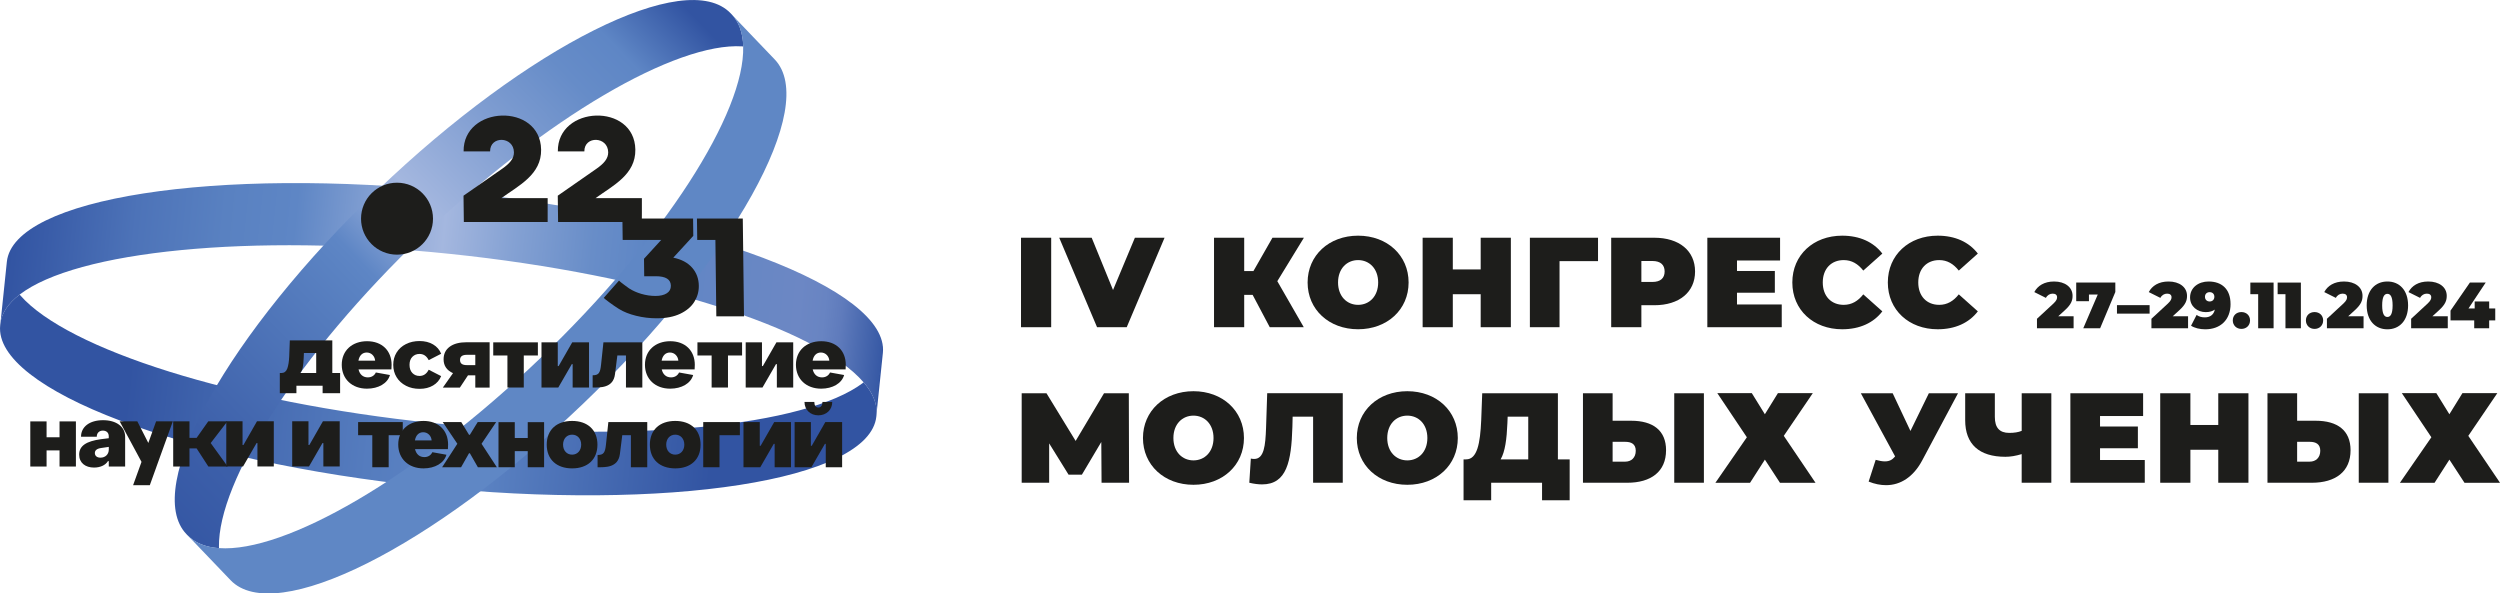 <?xml version="1.0" encoding="UTF-8"?>
<svg id="_Слой_2" data-name="Слой 2" xmlns="http://www.w3.org/2000/svg" xmlns:xlink="http://www.w3.org/1999/xlink" viewBox="0 0 1446.61 343.42">
  <defs>
    <style>
      .cls-1 {
        fill: url(#_Безымянный_градиент_53);
      }

      .cls-2 {
        fill: url(#_Безымянный_градиент_141);
      }

      .cls-3 {
        fill: #5f87c5;
      }

      .cls-4 {
        fill: url(#_Безымянный_градиент_55);
      }

      .cls-5 {
        fill: #1d1d1b;
      }
    </style>
    <linearGradient id="_Безымянный_градиент_141" data-name="Безымянный градиент 141" x1="-294.7" y1="606.45" x2="198.77" y2="606.45" gradientTransform="translate(363.11 -359.39) rotate(5.94) scale(1.03 1)" gradientUnits="userSpaceOnUse">
      <stop offset=".15" stop-color="#3254a2"/>
      <stop offset=".24" stop-color="#3f63ac"/>
      <stop offset=".43" stop-color="#557cbe"/>
      <stop offset=".54" stop-color="#5e86c5"/>
      <stop offset=".82" stop-color="#3254a2"/>
    </linearGradient>
    <linearGradient id="_Безымянный_градиент_53" data-name="Безымянный градиент 53" x1="-294.66" y1="529.75" x2="198.73" y2="529.75" gradientTransform="translate(363.11 -359.39) rotate(5.94) scale(1.03 1)" gradientUnits="userSpaceOnUse">
      <stop offset="0" stop-color="#3254a2"/>
      <stop offset=".04" stop-color="#395ca8"/>
      <stop offset=".14" stop-color="#4d73b8"/>
      <stop offset=".24" stop-color="#5981c1"/>
      <stop offset=".32" stop-color="#5e86c5"/>
      <stop offset=".43" stop-color="#8da7d6"/>
      <stop offset=".49" stop-color="#a4b7df"/>
      <stop offset=".57" stop-color="#84a1d3"/>
      <stop offset=".66" stop-color="#688dc8"/>
      <stop offset=".72" stop-color="#5e86c5"/>
      <stop offset=".9" stop-color="#6c87c4"/>
      <stop offset=".93" stop-color="#6884c2"/>
      <stop offset=".95" stop-color="#5f7bbc"/>
      <stop offset=".97" stop-color="#4e6db2"/>
      <stop offset="1" stop-color="#3759a5"/>
      <stop offset="1" stop-color="#3254a2"/>
    </linearGradient>
    <linearGradient id="_Безымянный_градиент_55" data-name="Безымянный градиент 55" x1="15.66" y1="361.39" x2="332.61" y2="44.45" gradientTransform="translate(68.23 -54.56) rotate(.88) skewX(-.01)" gradientUnits="userSpaceOnUse">
      <stop offset="0" stop-color="#3254a2"/>
      <stop offset=".15" stop-color="#3d60aa"/>
      <stop offset=".42" stop-color="#5a82c2"/>
      <stop offset=".45" stop-color="#5e86c5"/>
      <stop offset=".56" stop-color="#a4b7df"/>
      <stop offset=".7" stop-color="#7f9dd1"/>
      <stop offset=".81" stop-color="#668cc8"/>
      <stop offset=".88" stop-color="#5e86c5"/>
      <stop offset=".98" stop-color="#3254a2"/>
    </linearGradient>
  </defs>
  <g id="Layer_3" data-name="Layer 3">
    <g>
      <g>
        <g>
          <g>
            <g>
              <path class="cls-2" d="m499.77,221.23l-.03-.03-.03.03c-.06.05-.13.1-.19.15-.09.07-.17.14-.26.21l-.03.02.02.03s0,0,0,0c-33.2,24.86-132.99,35.2-248.79,23.16-115.8-12.04-211.33-42.7-238.7-73.86,0,0,0,0,0,0l.03-.02-.02-.03c-.08-.09-.15-.17-.22-.26-.05-.06-.1-.12-.15-.18l-.03-.03-.03.03c-6.77,5.2-10.52,10.93-11.16,17.04l-.08.79c-.47,4.55.79,9.27,3.75,14.04,2.89,4.65,7.42,9.39,13.47,14.11,5.94,4.63,13.41,9.27,22.19,13.8,8.7,4.49,18.77,8.9,29.92,13.12,22.64,8.57,49.25,16.21,79.08,22.72,30.89,6.74,63.9,11.96,98.12,15.52,34.22,3.56,67.6,5.24,99.21,5,30.53-.23,58.14-2.24,82.06-5.96,11.79-1.84,22.55-4.08,31.98-6.69,9.53-2.63,17.79-5.63,24.56-8.94,6.89-3.37,12.31-7.08,16.09-11.03,3.88-4.06,6.09-8.42,6.56-12.97l.08-.79c.64-6.11-1.86-12.49-7.41-18.97Z"/>
              <path class="cls-1" d="m264.38,110.96C124.4,96.4,7.8,114.56,3.96,151.51L.22,187.48c.65-6.23,4.51-11.92,11.14-17.02,32.69-25.12,132.89-35.64,249.27-23.53,116.38,12.1,212.27,43.01,239.1,74.32,5.44,6.35,8.05,12.72,7.4,18.95l3.74-35.97c3.84-36.95-106.52-78.71-246.5-93.27Z"/>
            </g>
            <g>
              <path class="cls-4" d="m126.69,317.2h.04s0-.04,0-.04c0-.07,0-.15,0-.22,0-.1,0-.21-.01-.31v-.03s-.03,0-.03,0c0,0,0,0,0,0-.65-38.34,45.76-111.28,117.69-180.11,71.93-68.84,146.84-112,185.11-109.66,0,0,0,0,0,0v.03s.03,0,.03,0c.11,0,.21.02.32.02.07,0,.14.01.21.02h.04s0-.04,0-.04c-.23-7.9-2.5-14.16-6.75-18.59l-.55-.57c-3.16-3.3-7.4-5.57-12.59-6.74-5.06-1.14-11.09-1.26-17.91-.34-6.7.9-14.25,2.79-22.42,5.64-8.1,2.82-16.88,6.59-26.11,11.21-18.73,9.38-38.92,21.98-60.01,37.48-21.83,16.04-43.68,34.49-64.94,54.83-21.25,20.34-40.64,41.36-57.63,62.47-16.41,20.39-29.89,40.01-40.08,58.31-5.02,9.02-9.17,17.63-12.34,25.59-3.2,8.04-5.43,15.49-6.62,22.15-1.21,6.78-1.36,12.81-.44,17.91.94,5.24,3.02,9.57,6.18,12.87l.55.57c4.24,4.44,10.39,6.98,18.28,7.56Z"/>
              <path class="cls-3" d="m337.36,233.66c86.95-83.21,136.61-172.42,110.93-199.25l-25-26.12c4.33,4.52,6.51,10.83,6.74,18.57,1.13,38.18-45.38,111.5-117.67,180.68-72.29,69.18-147.58,112.42-185.68,109.62-7.73-.57-13.93-3.02-18.26-7.55l25,26.12c25.68,26.84,116.99-18.86,203.93-102.07Z"/>
            </g>
          </g>
          <circle class="cls-5" cx="229.73" cy="126.54" r="20.82"/>
          <g>
            <path class="cls-5" d="m196.8,215.85v11.66h-10.12v-4.3h-15.16v4.3h-9.61v-11.66h.98c1.6-.03,2.72-.9,3.34-2.59.62-1.69,1-4.07,1.13-7.14l.34-9.15h24.59v18.88h4.51Zm-21.59-3.39c-.26,1.42-.75,2.55-1.47,3.39h9.23v-11.57h-7.12l-.1,2.52c-.1,2.36-.28,4.24-.54,5.66Z"/>
            <path class="cls-5" d="m234.91,223.21c-2.32-1.18-4.13-2.83-5.42-4.94-1.29-2.11-1.94-4.49-1.94-7.16s.65-5.04,1.94-7.13c1.29-2.09,3.1-3.72,5.42-4.89,2.32-1.17,4.96-1.75,7.9-1.75s5.61.65,7.8,1.95c2.19,1.3,3.75,3.1,4.66,5.41l-7.21,3.7c-1.21-2.4-2.98-3.6-5.3-3.6-1.67,0-3.05.56-4.15,1.68-1.1,1.12-1.64,2.67-1.64,4.64s.55,3.58,1.64,4.72c1.1,1.14,2.48,1.7,4.15,1.7,2.32,0,4.09-1.2,5.3-3.6l7.21,3.7c-.92,2.3-2.47,4.11-4.66,5.41-2.19,1.3-4.79,1.95-7.8,1.95s-5.58-.59-7.9-1.78Z"/>
            <path class="cls-5" d="m283.32,198.04v26.25h-8.29v-7.12h-4.22l-4.71,7.12h-9.86l5.89-8.38c-1.77-.77-3.12-1.83-4.05-3.17-.93-1.34-1.4-2.95-1.4-4.82,0-3.13,1.18-5.56,3.53-7.29,2.36-1.73,5.59-2.59,9.72-2.59h13.4Zm-17.13,10.22c0,1.03.32,1.79.96,2.28.64.48,1.61.73,2.92.73h4.96v-5.96h-4.91c-2.62,0-3.93.99-3.93,2.95Z"/>
            <polygon class="cls-5" points="313.33 224.24 323.05 224.24 330.86 210.71 331.36 210.71 331.36 224.24 340.83 224.24 340.83 198.1 331.11 198.1 323.25 211.83 322.75 211.83 322.75 198.1 313.33 198.1 313.33 224.24"/>
            <polygon class="cls-5" points="431.49 224.24 441.21 224.24 449.02 210.71 449.52 210.71 449.52 224.24 458.99 224.24 458.99 198.1 449.27 198.1 441.41 211.83 440.91 211.83 440.91 198.1 431.49 198.1 431.49 224.24"/>
            <path class="cls-5" d="m342.92,224.24c4.33,0,11.93.41,12.94-7.7l1.36-10.84h4.99v18.54h9.47v-26.14h-22.51l-1.36,12.82c-.5,4.81-1.31,6.23-4.88,6.23v7.09Z"/>
            <path class="cls-5" d="m402.05,211.17c0-8.36-5.64-13.73-14.2-13.73s-14.65,5.32-14.65,13.63,5.99,13.83,14.6,13.83c6.6,0,11.93-3.04,13.29-7.9l-8.16-1.47c-.76,1.67-2.37,2.84-4.63,2.84-2.87,0-4.73-1.77-5.39-4.61h19.03c.05-.51.1-1.82.1-2.58Zm-19.19-2.48c.5-2.89,2.22-4.71,4.78-4.71,2.72,0,4.68,2.13,4.88,4.71h-9.67Z"/>
            <path class="cls-5" d="m489.41,211.17c0-8.36-5.64-13.73-14.2-13.73s-14.65,5.32-14.65,13.63,5.99,13.83,14.6,13.83c6.6,0,11.93-3.04,13.29-7.9l-8.16-1.47c-.76,1.67-2.37,2.84-4.63,2.84-2.87,0-4.73-1.77-5.39-4.61h19.03c.05-.51.1-1.82.1-2.58Zm-19.19-2.48c.5-2.89,2.22-4.71,4.78-4.71,2.72,0,4.68,2.13,4.88,4.71h-9.67Z"/>
            <path class="cls-5" d="m226.6,211.17c0-8.36-5.64-13.73-14.2-13.73s-14.65,5.32-14.65,13.63,5.99,13.83,14.6,13.83c6.6,0,11.93-3.04,13.29-7.9l-8.16-1.47c-.76,1.67-2.37,2.84-4.63,2.84-2.87,0-4.73-1.77-5.39-4.61h19.03c.05-.51.1-1.82.1-2.58Zm-19.19-2.48c.5-2.89,2.22-4.71,4.78-4.71,2.72,0,4.68,2.13,4.88,4.71h-9.67Z"/>
            <polygon class="cls-5" points="411.78 224.24 421.24 224.24 421.24 205.7 429.4 205.7 429.4 198.1 403.57 198.1 403.57 205.7 411.78 205.7 411.78 224.24"/>
            <polygon class="cls-5" points="293.62 224.24 303.08 224.24 303.08 205.7 311.24 205.7 311.24 198.1 285.41 198.1 285.41 205.7 293.62 205.7 293.62 224.24"/>
          </g>
          <g>
            <polygon class="cls-5" points="169.08 269.91 178.8 269.91 186.6 256.39 187.11 256.39 187.11 269.91 196.57 269.91 196.57 243.77 186.86 243.77 179 257.5 178.5 257.5 178.5 243.77 169.08 243.77 169.08 269.91"/>
            <g>
              <polygon class="cls-5" points="215.43 270.37 224.9 270.37 224.9 251.83 233.06 251.83 233.06 244.23 207.22 244.23 207.22 251.83 215.43 251.83 215.43 270.37"/>
              <path class="cls-5" d="m259.29,257.3c0-8.36-5.64-13.73-14.2-13.73s-14.65,5.32-14.65,13.63,5.99,13.83,14.6,13.83c6.6,0,11.93-3.04,13.29-7.9l-8.16-1.47c-.76,1.67-2.37,2.84-4.63,2.84-2.87,0-4.73-1.77-5.39-4.61h19.03c.05-.51.1-1.82.1-2.58Zm-19.19-2.48c.5-2.89,2.22-4.71,4.78-4.71,2.72,0,4.68,2.13,4.88,4.71h-9.67Z"/>
              <polygon class="cls-5" points="255.83 270.37 266.81 270.37 271.39 262.27 271.89 262.27 276.52 270.37 287.5 270.37 278.64 256.79 287.1 244.23 276.42 244.23 271.89 251.58 271.39 251.58 266.91 244.23 256.18 244.23 264.64 256.79 255.83 270.37"/>
              <polygon class="cls-5" points="288.45 270.37 297.87 270.37 297.87 261.05 305.37 261.05 305.37 270.37 314.84 270.37 314.84 244.28 305.37 244.28 305.37 253.45 297.87 253.45 297.87 244.28 288.45 244.28 288.45 270.37"/>
              <path class="cls-5" d="m331.06,243.57c-9.01,0-14.7,5.17-14.7,13.73s5.74,13.73,14.7,13.73,14.65-5.17,14.65-13.73-5.74-13.73-14.65-13.73Zm0,19.51c-3.12,0-5.24-2.38-5.24-5.78s2.11-5.78,5.24-5.78,5.24,2.38,5.24,5.78-2.17,5.78-5.24,5.78Z"/>
              <path class="cls-5" d="m345.77,270.37c4.33,0,11.93.41,12.94-7.7l1.36-10.84h4.99v18.54h9.47v-26.14h-22.51l-1.36,12.82c-.5,4.81-1.31,6.23-4.88,6.23v7.09Z"/>
              <path class="cls-5" d="m390.74,243.57c-9.01,0-14.7,5.17-14.7,13.73s5.74,13.73,14.7,13.73,14.65-5.17,14.65-13.73-5.74-13.73-14.65-13.73Zm0,19.51c-3.12,0-5.24-2.38-5.24-5.78s2.11-5.78,5.24-5.78,5.24,2.38,5.24,5.78-2.17,5.78-5.24,5.78Z"/>
              <polygon class="cls-5" points="406.92 270.37 416.33 270.37 416.33 251.83 428.12 251.83 428.12 244.23 406.92 244.23 406.92 270.37"/>
              <polygon class="cls-5" points="430.21 270.37 439.93 270.37 447.73 256.85 448.24 256.85 448.24 270.37 457.7 270.37 457.7 244.23 447.99 244.23 440.13 257.96 439.63 257.96 439.63 244.23 430.21 244.23 430.21 270.37"/>
              <g>
                <path class="cls-5" d="m473.52,240.33c4.68,0,8.06-3.24,8.06-7.75h-5.69c0,2.03-.86,3.24-2.37,3.24s-2.32-1.22-2.32-3.24h-5.69c0,4.51,3.37,7.75,8.01,7.75Z"/>
                <polygon class="cls-5" points="459.8 270.37 469.51 270.37 477.32 256.85 477.82 256.85 477.82 270.37 487.29 270.37 487.29 244.23 477.57 244.23 469.72 257.96 469.21 257.96 469.21 244.23 459.8 244.23 459.8 270.37"/>
              </g>
            </g>
            <g>
              <polygon class="cls-5" points="130.93 269.91 140.65 269.91 148.46 256.39 148.96 256.39 148.96 269.91 158.43 269.91 158.43 243.77 148.71 243.77 140.86 257.5 140.35 257.5 140.35 243.77 130.93 243.77 130.93 269.91"/>
              <path class="cls-5" d="m17.53,269.94h9.42v-9.32h7.5v9.32h9.47v-26.09h-9.47v9.17h-7.5v-9.17h-9.42v26.09Zm36.95.61c3.37,0,6.5-1.27,7.96-3.7h.5v3.09h9.47v-17.17c0-5.88-5.09-9.63-12.79-9.63s-12.74,3.75-12.74,9.58h9.11c0-2.23,1.46-3.55,3.52-3.55,2.17,0,3.42,1.32,3.42,3.24v1.17l-4.53.56c-8.51,1.17-12.59,3.85-12.59,8.92,0,4.76,3.53,7.5,8.66,7.5Zm3.68-5.72c-2.06,0-3.27-1.06-3.27-2.69,0-1.52,1.11-2.58,3.88-2.94l4.18-.61v1.57c0,2.69-1.96,4.66-4.78,4.66Zm32.25,5.57l9.59-26.59h-9.67l-4.51,12.5-6.36-12.5h-10.22l12.64,23.45-4.86,13.48h9.67l3.73-10.34h0Zm9.81-.45h9.42v-10.49h4.12l6.8,10.49h11.18l-9.82-13.58,9.67-12.56h-11.08l-6.75,9.58h-4.12v-9.58h-9.42v26.14Z"/>
            </g>
          </g>
          <g>
            <path class="cls-5" d="m389.6,149.09l11.57-12.61-.12-10.03h-29.65l.02-3.17h0v-8.62h-26.82c10.24-7.39,23.27-13.67,23.04-28.12-.45-27.2-45.18-25.58-44.85,1.08h15.34c-.11-9.18,13.68-8.82,13.8.51.04,3.6-2.44,6.49-6.84,9.55l-22.34,15.55.19,15.21h37.24l.13,10.38h22.31l-9.97,10.91.12,10.11h6.71c5.77,0,8.67,1.83,8.72,5.5.02,1.89-.77,3.34-2.37,4.37-1.6,1.02-3.78,1.54-6.53,1.54s-5.44-.4-8.22-1.21c-2.61-.76-4.98-1.82-7.09-3.19-.14-.09-5.33-3.82-5.81-4.48l-8.84,10.01c.85.85,5.36,4.24,8.73,6.34,2.82,1.76,6.18,3.06,10.02,4.01,3.92.97,7.87,1.45,11.86,1.45,5.44,0,10-.88,13.67-2.63,3.67-1.75,6.39-4.06,8.16-6.91,1.77-2.86,2.64-5.96,2.59-9.3-.05-4.1-1.35-7.59-3.89-10.47-2.54-2.88-6.16-4.81-10.87-5.78Z"/>
            <polygon class="cls-5" points="429.81 126.45 403.29 126.45 403.45 138.82 413.96 138.82 414.5 183.05 430.51 183.05 429.81 126.45"/>
            <path class="cls-5" d="m313.11,86.54c-.45-27.2-45.18-25.58-44.85,1.08h15.33c-.11-9.18,13.68-8.82,13.8.51.04,3.6-2.44,6.49-6.84,9.55l-22.34,15.55.19,15.21h48.5v-5.16h0v-8.62h-26.82c10.24-7.39,23.27-13.67,23.04-28.12Z"/>
          </g>
        </g>
        <g>
          <path class="cls-5" d="m590.8,137.56h17.46v51.78h-17.46v-51.78Z"/>
          <path class="cls-5" d="m673.87,137.56l-21.9,51.78h-17.16l-21.9-51.78h18.79l12.35,30.26,12.65-30.26h17.16Z"/>
          <path class="cls-5" d="m739.11,162.71l15.31,26.63h-19.68l-9.91-18.72h-4.88v18.72h-17.46v-51.78h17.46v19.31h5.33l11.02-19.31h18.2l-15.39,25.15Z"/>
          <path class="cls-5" d="m756.64,163.45c0-15.68,12.35-27.08,29.22-27.08s29.22,11.39,29.22,27.08-12.35,27.07-29.22,27.07-29.22-11.39-29.22-27.07Zm40.83,0c0-8.06-5.18-12.95-11.61-12.95s-11.61,4.88-11.61,12.95,5.18,12.95,11.61,12.95,11.61-4.88,11.61-12.95Z"/>
          <path class="cls-5" d="m874.25,137.56v51.78h-17.46v-19.09h-16.13v19.09h-17.46v-51.78h17.46v18.35h16.13v-18.35h17.46Z"/>
          <path class="cls-5" d="m924.69,151.1h-22.27v38.25h-17.16v-51.78h39.43v13.54Z"/>
          <path class="cls-5" d="m980.84,157.09c0,11.98-9.17,19.53-23.6,19.53h-7.47v12.72h-17.46v-51.78h24.93c14.43,0,23.6,7.55,23.6,19.53Zm-17.61,0c0-3.77-2.29-6.07-7.1-6.07h-6.36v12.13h6.36c4.81,0,7.1-2.29,7.1-6.07Z"/>
          <path class="cls-5" d="m1030.99,176.17v13.17h-43.05v-51.78h42.09v13.17h-24.93v6.07h21.9v12.58h-21.9v6.8h25.89Z"/>
          <path class="cls-5" d="m1037.12,163.45c0-15.91,12.21-27.08,28.85-27.08,10.13,0,18.12,3.7,23.23,10.36l-11.02,9.84c-3.03-3.85-6.66-6.07-11.32-6.07-7.25,0-12.13,5.03-12.13,12.95s4.88,12.95,12.13,12.95c4.66,0,8.29-2.22,11.32-6.07l11.02,9.84c-5.1,6.66-13.09,10.36-23.23,10.36-16.64,0-28.85-11.17-28.85-27.07Z"/>
          <path class="cls-5" d="m1092.38,163.45c0-15.91,12.21-27.08,28.85-27.08,10.13,0,18.12,3.7,23.23,10.36l-11.02,9.84c-3.03-3.85-6.66-6.07-11.32-6.07-7.25,0-12.13,5.03-12.13,12.95s4.88,12.95,12.13,12.95c4.66,0,8.29-2.22,11.32-6.07l11.02,9.84c-5.1,6.66-13.09,10.36-23.23,10.36-16.64,0-28.85-11.17-28.85-27.07Z"/>
          <path class="cls-5" d="m637.41,279.34l-.15-23.6-11.24,18.94h-7.69l-11.24-18.12v22.78h-15.9v-51.78h14.35l16.87,27.59,16.42-27.59h14.35l.15,51.78h-15.9Z"/>
          <path class="cls-5" d="m661.37,253.45c0-15.68,12.35-27.08,29.22-27.08s29.22,11.39,29.22,27.08-12.35,27.07-29.22,27.07-29.22-11.39-29.22-27.07Zm40.83,0c0-8.06-5.18-12.95-11.61-12.95s-11.61,4.88-11.61,12.95,5.18,12.95,11.61,12.95,11.61-4.88,11.61-12.95Z"/>
          <path class="cls-5" d="m776.98,227.56v51.78h-17.16v-38.25h-11.84l-.15,5.99c-.59,19.97-3.25,33.21-17.53,33.21-2.15,0-4.66-.3-7.4-.96l.89-13.98c.67.15,1.33.22,1.92.22,5.77,0,6.51-7.77,6.88-17.83l.67-20.2h43.72Z"/>
          <path class="cls-5" d="m785.11,253.45c0-15.68,12.35-27.08,29.22-27.08s29.22,11.39,29.22,27.08-12.35,27.07-29.22,27.07-29.22-11.39-29.22-27.07Zm40.83,0c0-8.06-5.18-12.95-11.61-12.95s-11.61,4.88-11.61,12.95,5.18,12.95,11.61,12.95,11.61-4.88,11.61-12.95Z"/>
          <path class="cls-5" d="m908.28,265.81v23.67h-15.98v-10.13h-29.44v10.13h-15.98v-23.67h1.48c6.44,0,8.14-9.32,8.73-22.49l.59-15.76h43.79v38.25h6.81Zm-39.95,0h15.98v-24.71h-11.91l-.15,3.7c-.37,9.17-1.33,16.57-3.92,21.01Z"/>
          <path class="cls-5" d="m964.05,260.55c0,12.35-8.73,18.79-22.41,18.79h-25.67v-51.78h17.16v15.9h10.73c12.65,0,20.2,5.62,20.2,17.09Zm-17.53.29c0-3.92-2.59-5.18-6.07-5.18h-7.32v11.47h7.32c3.48,0,6.07-2.29,6.07-6.29Zm22.27-33.29h17.16v51.78h-17.16v-51.78Z"/>
          <path class="cls-5" d="m1013.68,227.49l7.55,12.21,7.55-12.21h20.19l-16.79,24.71,18.35,27.15h-20.56l-8.73-13.39-8.58,13.39h-20.05l18.2-26.33-17.09-25.52h19.97Z"/>
          <path class="cls-5" d="m1132.99,227.56l-20.79,38.98c-4.96,9.25-12.28,14.2-20.86,14.2-3.18,0-6.58-.67-10.06-2.07l4.07-12.58c2.15.59,3.85.89,5.33.89,2.59,0,4.29-.89,5.92-2.88l-19.83-36.54h18.42l10.28,21.82,10.65-21.82h16.87Z"/>
          <path class="cls-5" d="m1186.99,227.56v51.78h-17.16v-16.57c-3.48,1.04-6.51,1.55-9.39,1.55-15.24,0-23.3-7.32-23.3-21.16v-15.61h17.16v13.69c0,6.29,2.74,9.25,8.36,9.25,2.81,0,5.25-.37,7.18-1.18v-21.75h17.16Z"/>
          <path class="cls-5" d="m1241.06,266.17v13.17h-43.05v-51.78h42.09v13.17h-24.93v6.07h21.9v12.58h-21.9v6.8h25.89Z"/>
          <path class="cls-5" d="m1301.05,227.56v51.78h-17.46v-19.09h-16.13v19.09h-17.46v-51.78h17.46v18.35h16.13v-18.35h17.46Z"/>
          <path class="cls-5" d="m1360.14,260.55c0,12.35-8.73,18.79-22.41,18.79h-25.67v-51.78h17.16v15.9h10.73c12.65,0,20.19,5.62,20.19,17.09Zm-17.53.29c0-3.92-2.59-5.18-6.07-5.18h-7.32v11.47h7.32c3.48,0,6.07-2.29,6.07-6.29Zm22.27-33.29h17.16v51.78h-17.16v-51.78Z"/>
          <path class="cls-5" d="m1409.77,227.49l7.55,12.21,7.55-12.21h20.19l-16.79,24.71,18.35,27.15h-20.56l-8.73-13.39-8.58,13.39h-20.05l18.2-26.33-17.09-25.52h19.97Z"/>
        </g>
      </g>
      <g>
        <path class="cls-5" d="m1199.88,183.03v6.91h-21.2v-5.48l9.56-8.84c1.81-1.7,2.08-2.72,2.08-3.63,0-1.28-.87-2.08-2.57-2.08-1.59,0-3.1.87-3.89,2.46l-6.72-3.36c1.93-3.63,5.74-6.12,11.45-6.12,6.27,0,10.69,3.25,10.69,8.27,0,2.61-.68,4.95-4.53,8.42l-3.78,3.44h8.92Z"/>
        <path class="cls-5" d="m1224.02,163.5v5.48l-8.8,20.97h-9.75l8.39-19.53h-5.1v3.85h-7.37v-10.77h22.63Z"/>
        <path class="cls-5" d="m1224.97,176.57h18.89v4.91h-18.89v-4.91Z"/>
        <path class="cls-5" d="m1266.11,183.03v6.91h-21.2v-5.48l9.56-8.84c1.81-1.7,2.08-2.72,2.08-3.63,0-1.28-.87-2.08-2.57-2.08-1.59,0-3.1.87-3.89,2.46l-6.72-3.36c1.93-3.63,5.74-6.12,11.45-6.12,6.27,0,10.69,3.25,10.69,8.27,0,2.61-.68,4.95-4.53,8.42l-3.78,3.44h8.92Z"/>
        <path class="cls-5" d="m1290.7,175.89c0,9.26-5.93,14.66-14.66,14.66-3.14,0-6.2-.75-8.2-2.08l3.21-6.23c1.55,1.1,3.14,1.4,4.8,1.4,3.02,0,5.14-1.55,5.74-4.5-1.32.94-3.02,1.47-5.25,1.47-4.84,0-9.07-3.29-9.07-8.46,0-5.67,4.76-9.26,10.73-9.26,7.56,0,12.69,4.34,12.69,13Zm-9.37-4.16c0-1.66-1.13-2.68-2.72-2.68s-2.72,1.02-2.72,2.68,1.13,2.72,2.72,2.72,2.72-1.06,2.72-2.72Z"/>
        <path class="cls-5" d="m1291.99,185.41c0-2.91,2.15-4.84,4.99-4.84s4.99,1.93,4.99,4.84-2.15,4.91-4.99,4.91-4.99-2.04-4.99-4.91Z"/>
        <path class="cls-5" d="m1315.6,163.5v26.45h-8.92v-19.72h-4.53v-6.72h13.45Z"/>
        <path class="cls-5" d="m1331.39,163.5v26.45h-8.92v-19.72h-4.53v-6.72h13.45Z"/>
        <path class="cls-5" d="m1334.3,185.41c0-2.91,2.15-4.84,4.99-4.84s4.99,1.93,4.99,4.84-2.15,4.91-4.99,4.91-4.99-2.04-4.99-4.91Z"/>
        <path class="cls-5" d="m1367.66,183.03v6.91h-21.2v-5.48l9.56-8.84c1.81-1.7,2.08-2.72,2.08-3.63,0-1.28-.87-2.08-2.57-2.08-1.59,0-3.1.87-3.89,2.46l-6.72-3.36c1.93-3.63,5.74-6.12,11.45-6.12,6.27,0,10.69,3.25,10.69,8.27,0,2.61-.68,4.95-4.53,8.42l-3.78,3.44h8.92Z"/>
        <path class="cls-5" d="m1369.47,176.72c0-8.76,4.99-13.83,11.98-13.83s11.98,5.06,11.98,13.83-4.99,13.83-11.98,13.83-11.98-5.06-11.98-13.83Zm15,0c0-5.1-1.28-6.69-3.02-6.69s-3.02,1.59-3.02,6.69,1.28,6.69,3.02,6.69,3.02-1.59,3.02-6.69Z"/>
        <path class="cls-5" d="m1416.39,183.03v6.91h-21.2v-5.48l9.56-8.84c1.81-1.7,2.08-2.72,2.08-3.63,0-1.28-.87-2.08-2.57-2.08-1.59,0-3.1.87-3.89,2.46l-6.72-3.36c1.93-3.63,5.74-6.12,11.45-6.12,6.27,0,10.69,3.25,10.69,8.27,0,2.61-.68,4.95-4.53,8.42l-3.78,3.44h8.92Z"/>
        <path class="cls-5" d="m1443.85,185.41h-3.51v4.53h-8.65v-4.53h-13.71v-5.67l11.22-16.25h9.14l-9.97,15h3.59v-4.04h8.39v4.04h3.51v6.91Z"/>
      </g>
    </g>
  </g>
</svg>
